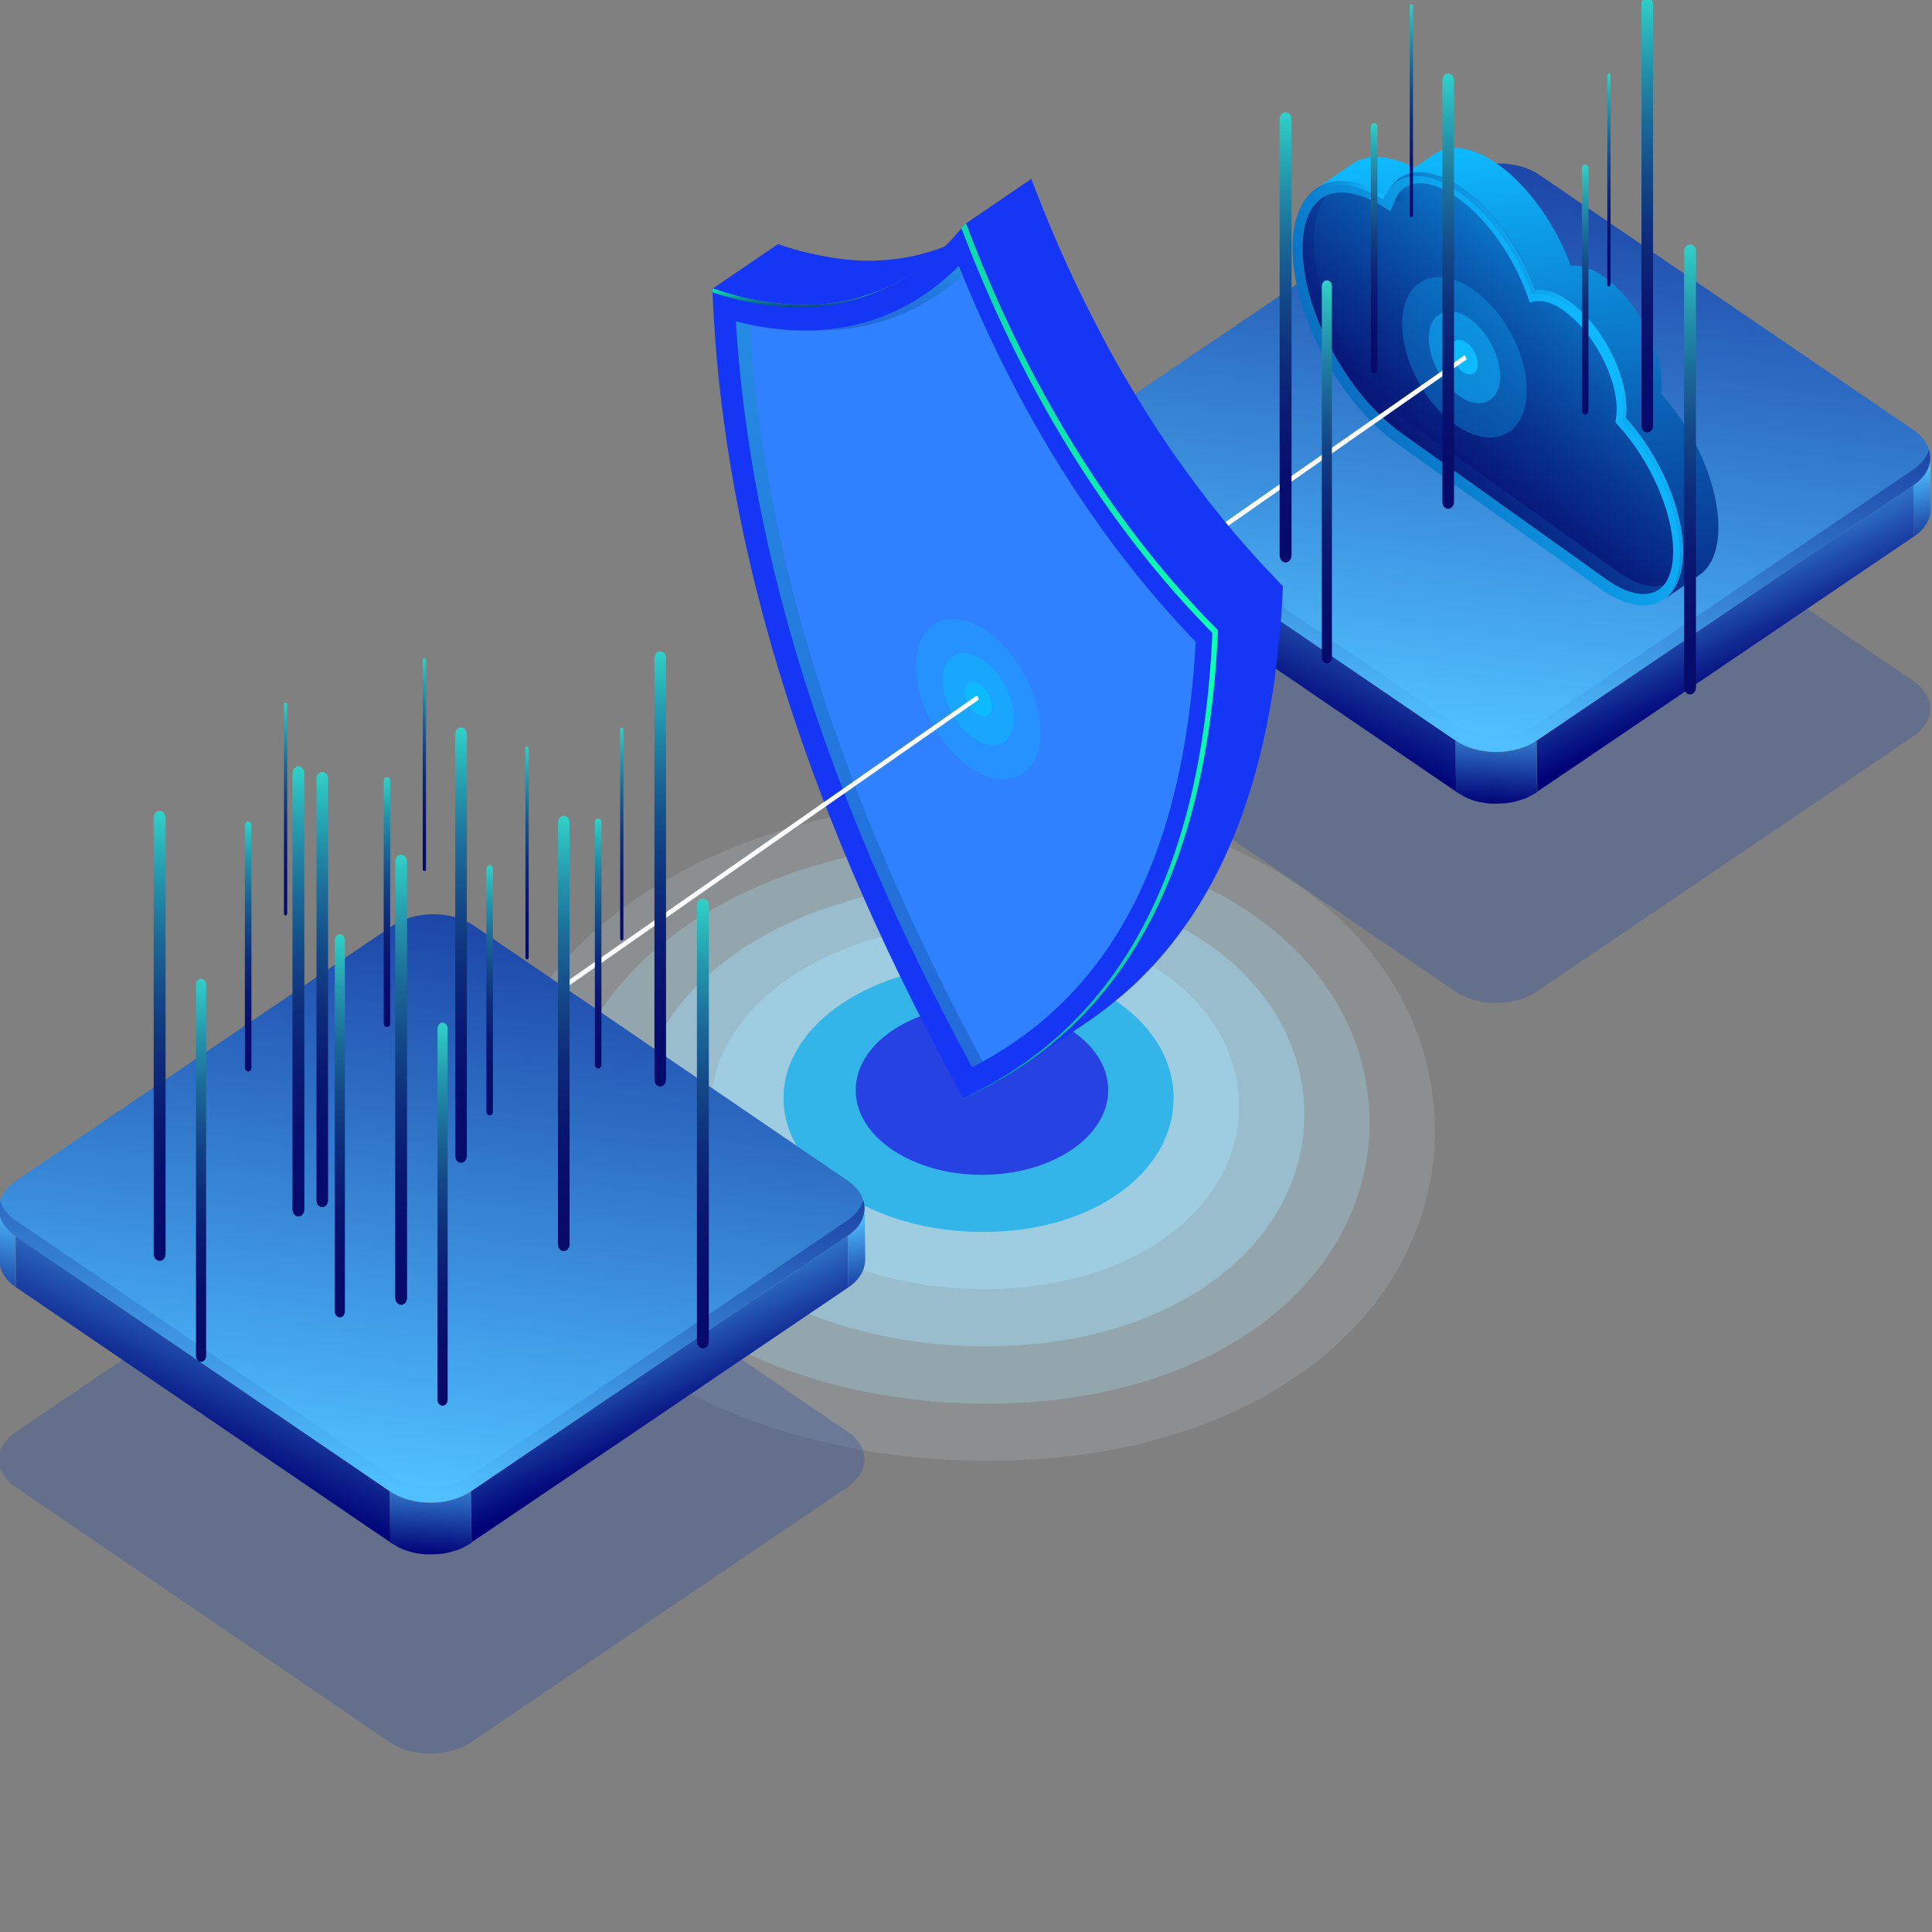 <svg width="88" height="88" viewBox="0 0 88 88" fill="none" xmlns="http://www.w3.org/2000/svg">
<rect x="0" y="0" width="88" height="88" fill="#808080" stroke="none"/>
<g clip-path="url(#clip0_2443_3278)">
<g opacity="0.84">
<path opacity="0.167" d="M65.356 51.488C65.356 59.799 57.406 66.538 44.998 66.538C32.59 66.538 22.529 59.799 22.529 51.488C22.529 43.178 32.59 36.438 44.998 36.438C57.406 36.438 65.356 43.178 65.356 51.488Z" fill="#DCEBFA"/>
<path opacity="0.333" d="M62.378 51.123C62.378 58.195 55.504 63.934 44.936 63.934C34.368 63.934 25.81 58.195 25.81 51.123C25.81 44.05 34.368 38.312 44.936 38.312C55.504 38.312 62.378 44.042 62.378 51.123Z" fill="#A6E5FF"/>
<path opacity="0.5" d="M59.409 50.75C59.409 56.592 53.604 61.323 44.89 61.323C36.176 61.323 29.112 56.592 29.112 50.75C29.112 44.908 36.176 40.177 44.89 40.177C53.604 40.185 59.409 44.916 59.409 50.75Z" fill="#A6E5FF"/>
<path opacity="0.667" d="M56.431 50.385C56.431 54.989 51.702 58.719 44.835 58.719C37.968 58.719 32.4 54.989 32.4 50.385C32.4 45.781 37.968 42.05 44.835 42.05C51.702 42.05 56.431 45.781 56.431 50.385Z" fill="#A6E5FF"/>
<path opacity="0.833" d="M53.455 50.019C53.455 53.385 49.801 56.115 44.781 56.115C39.761 56.115 35.688 53.385 35.688 50.019C35.688 46.654 39.761 43.923 44.781 43.923C49.801 43.923 53.455 46.654 53.455 50.019Z" fill="#0EBAFF"/>
<path d="M44.727 53.512C47.903 53.512 50.478 51.785 50.478 49.654C50.478 47.524 47.903 45.797 44.727 45.797C41.551 45.797 38.976 47.524 38.976 49.654C38.976 51.785 41.551 53.512 44.727 53.512Z" fill="#1636F5"/>
</g>
<g opacity="0.3">
<path d="M49.267 31.025C48.238 31.724 48.232 32.843 49.253 33.541L66.296 45.162C67.317 45.852 68.968 45.86 69.996 45.162L87.147 33.541C88.176 32.851 88.176 31.724 87.161 31.025L70.118 19.404C69.097 18.706 67.439 18.714 66.418 19.404L49.267 31.025Z" fill="#1F48A6"/>
</g>
<path d="M48.495 20.945C48.495 20.977 48.502 21.008 48.502 21.04C48.509 21.064 48.516 21.096 48.516 21.119C48.523 21.151 48.529 21.183 48.536 21.215C48.543 21.238 48.556 21.262 48.563 21.286C48.577 21.318 48.584 21.35 48.604 21.381C48.617 21.405 48.624 21.429 48.638 21.453C48.658 21.492 48.678 21.524 48.699 21.564C48.712 21.588 48.726 21.604 48.739 21.627C48.773 21.675 48.807 21.723 48.847 21.77C48.861 21.786 48.874 21.802 48.888 21.818C48.915 21.842 48.942 21.873 48.969 21.897C48.996 21.921 49.017 21.945 49.044 21.969C49.071 21.992 49.105 22.016 49.139 22.04C49.172 22.064 49.2 22.088 49.24 22.112L49.267 24.445C49.254 24.437 49.247 24.429 49.233 24.421C49.206 24.405 49.186 24.39 49.166 24.366C49.132 24.342 49.098 24.318 49.071 24.294C49.044 24.271 49.023 24.247 48.996 24.231C48.969 24.207 48.942 24.175 48.915 24.151C48.908 24.144 48.902 24.144 48.902 24.136C48.888 24.128 48.881 24.112 48.875 24.104C48.834 24.056 48.8 24.009 48.766 23.961C48.76 23.953 48.746 23.937 48.739 23.929C48.732 23.921 48.726 23.905 48.719 23.898C48.699 23.866 48.678 23.826 48.658 23.786C48.651 23.77 48.638 23.755 48.631 23.739C48.624 23.731 48.624 23.723 48.624 23.715C48.611 23.683 48.597 23.651 48.584 23.62C48.577 23.604 48.57 23.58 48.563 23.564C48.563 23.556 48.563 23.548 48.556 23.548C48.55 23.517 48.543 23.485 48.536 23.453C48.529 23.429 48.523 23.413 48.523 23.39C48.523 23.382 48.523 23.382 48.523 23.374C48.516 23.342 48.516 23.31 48.516 23.278C48.516 23.255 48.509 23.239 48.509 23.215C48.509 23.207 48.509 23.199 48.509 23.191L48.482 20.857C48.489 20.889 48.495 20.913 48.495 20.945Z" fill="url(#paint0_linear_2443_3278)"/>
<path d="M87.872 21.183C87.906 21.072 87.919 20.953 87.919 20.842L87.946 23.175C87.946 23.636 87.689 24.096 87.174 24.445L87.147 22.112C87.533 21.842 87.777 21.516 87.872 21.183Z" fill="url(#paint1_linear_2443_3278)"/>
<path d="M49.253 22.103L49.281 24.437L66.323 36.058L66.296 33.724L49.253 22.103Z" fill="url(#paint2_linear_2443_3278)"/>
<path d="M69.997 33.724L70.024 36.058L87.175 24.437L87.148 22.103L69.997 33.724Z" fill="url(#paint3_linear_2443_3278)"/>
<path d="M49.267 19.587C48.238 20.286 48.232 21.405 49.253 22.103L66.296 33.724C67.317 34.414 68.968 34.422 69.996 33.724L87.147 22.103C88.176 21.413 88.176 20.286 87.161 19.587L70.118 7.966C69.097 7.268 67.439 7.276 66.418 7.966L49.267 19.587Z" fill="url(#paint4_linear_2443_3278)"/>
<path d="M66.567 36.209C66.478 36.161 66.397 36.114 66.316 36.066L66.289 33.732C66.37 33.788 66.451 33.835 66.539 33.875C66.567 33.891 66.587 33.899 66.614 33.915C66.681 33.947 66.749 33.978 66.817 34.01C66.844 34.018 66.864 34.034 66.891 34.042C66.939 34.058 66.979 34.074 67.026 34.089C67.06 34.097 67.094 34.113 67.128 34.121C67.175 34.137 67.223 34.145 67.27 34.161C67.304 34.169 67.338 34.177 67.372 34.185C67.466 34.208 67.568 34.224 67.669 34.232C67.703 34.232 67.73 34.24 67.764 34.24C67.825 34.248 67.879 34.248 67.94 34.256C67.981 34.256 68.014 34.256 68.055 34.256C68.102 34.256 68.15 34.256 68.197 34.256C68.238 34.256 68.278 34.256 68.319 34.256C68.366 34.256 68.407 34.248 68.454 34.248C68.495 34.248 68.535 34.24 68.576 34.24C68.616 34.232 68.664 34.232 68.704 34.224C68.745 34.216 68.786 34.208 68.819 34.208C68.867 34.2 68.914 34.193 68.955 34.177C68.989 34.169 69.029 34.161 69.063 34.153C69.117 34.137 69.171 34.121 69.225 34.105C69.252 34.097 69.286 34.089 69.313 34.074C69.408 34.042 69.503 34.002 69.597 33.962C69.611 33.954 69.624 33.947 69.631 33.947C69.753 33.891 69.875 33.819 69.983 33.748L70.01 36.082C69.902 36.153 69.78 36.225 69.658 36.28C69.652 36.28 69.645 36.288 69.638 36.296C69.631 36.296 69.631 36.296 69.624 36.304C69.537 36.344 69.442 36.383 69.34 36.415C69.334 36.415 69.327 36.423 69.32 36.423C69.3 36.431 69.273 36.439 69.252 36.439C69.198 36.455 69.144 36.471 69.09 36.486C69.076 36.486 69.063 36.495 69.049 36.502C69.029 36.51 69.009 36.51 68.982 36.518C68.934 36.526 68.887 36.534 68.847 36.55C68.826 36.55 68.813 36.558 68.792 36.558C68.772 36.558 68.752 36.566 68.731 36.566C68.691 36.574 68.644 36.582 68.603 36.582C68.583 36.582 68.562 36.59 68.542 36.59C68.522 36.59 68.501 36.59 68.481 36.59C68.441 36.59 68.393 36.598 68.346 36.598C68.326 36.598 68.298 36.598 68.278 36.606C68.258 36.606 68.244 36.606 68.224 36.606C68.177 36.606 68.129 36.606 68.082 36.606C68.055 36.606 68.035 36.606 68.007 36.606C67.994 36.606 67.981 36.606 67.967 36.606C67.906 36.606 67.852 36.598 67.791 36.59C67.764 36.59 67.744 36.59 67.717 36.582C67.71 36.582 67.703 36.582 67.696 36.582C67.595 36.566 67.5 36.55 67.399 36.534C67.392 36.534 67.392 36.534 67.385 36.534C67.358 36.526 67.331 36.518 67.304 36.51C67.257 36.502 67.209 36.486 67.162 36.471C67.128 36.463 67.094 36.447 67.06 36.439C67.013 36.423 66.972 36.407 66.925 36.391C66.918 36.391 66.905 36.383 66.898 36.383C66.884 36.375 66.871 36.367 66.851 36.359C66.783 36.328 66.709 36.304 66.648 36.264C66.621 36.233 66.594 36.217 66.567 36.209Z" fill="url(#paint5_linear_2443_3278)"/>
<path d="M49.253 21.389L66.296 33.01C67.317 33.7 68.968 33.708 69.996 33.01L87.147 21.389C87.526 21.135 87.763 20.817 87.864 20.484C88.033 21.056 87.797 21.667 87.147 22.103L69.996 33.724C68.968 34.422 67.31 34.415 66.296 33.724L49.253 22.103C48.61 21.667 48.374 21.056 48.55 20.492C48.644 20.817 48.881 21.127 49.253 21.389Z" fill="url(#paint6_linear_2443_3278)"/>
<path d="M75.659 17.936C75.68 17.801 75.686 17.658 75.686 17.507C75.68 15.824 74.509 13.634 73.075 12.618C73.007 12.57 72.94 12.522 72.872 12.483C72.683 12.364 72.493 12.268 72.317 12.213C72.189 12.165 72.067 12.133 71.952 12.117C71.877 12.11 71.803 12.102 71.735 12.102C71.708 12.102 71.688 12.102 71.661 12.102C71.62 12.102 71.587 12.11 71.546 12.11C70.89 10.292 69.652 8.498 68.238 7.49C68.136 7.418 68.041 7.355 67.94 7.291C67.662 7.117 67.385 6.982 67.128 6.895C66.945 6.831 66.763 6.783 66.594 6.76C66.485 6.744 66.377 6.736 66.276 6.736C66.242 6.736 66.208 6.736 66.174 6.736C66.039 6.744 65.91 6.768 65.788 6.799C65.633 6.847 65.484 6.91 65.349 7.006L64.422 7.641C64.199 7.522 63.975 7.418 63.766 7.347C63.535 7.268 63.312 7.212 63.102 7.18C62.967 7.164 62.839 7.149 62.71 7.149C62.669 7.149 62.622 7.149 62.582 7.149C62.413 7.157 62.257 7.18 62.108 7.228C61.912 7.284 61.729 7.371 61.567 7.482L59.956 8.585C60.119 8.474 60.302 8.387 60.498 8.331C60.647 8.292 60.809 8.26 60.971 8.252C61.012 8.252 61.059 8.252 61.1 8.252C61.228 8.252 61.357 8.26 61.492 8.284C61.702 8.315 61.925 8.371 62.155 8.45C62.46 8.561 62.785 8.712 63.116 8.919L64.692 7.839C64.787 7.839 64.889 7.847 64.99 7.863C65.159 7.887 65.342 7.934 65.525 7.998C65.782 8.093 66.052 8.22 66.337 8.395C66.431 8.458 66.533 8.522 66.634 8.593C68.048 9.601 69.286 11.395 69.943 13.213C69.983 13.205 70.017 13.205 70.058 13.205C70.078 13.205 70.105 13.205 70.132 13.205C70.2 13.205 70.274 13.213 70.349 13.221C70.463 13.237 70.585 13.268 70.714 13.316C70.89 13.38 71.079 13.467 71.269 13.586C71.336 13.626 71.404 13.673 71.472 13.721C72.906 14.745 74.07 16.936 74.083 18.61C74.083 18.761 74.076 18.912 74.056 19.039C75.558 20.698 76.654 23.127 76.661 25.087C76.668 26.175 76.343 26.929 75.795 27.302L77.405 26.191C77.953 25.818 78.278 25.056 78.271 23.976C78.257 22.024 77.168 19.587 75.659 17.936Z" fill="url(#paint7_linear_2443_3278)"/>
<path d="M64.672 7.831C63.968 7.831 63.414 8.204 63.116 8.911C62.385 8.458 61.695 8.244 61.1 8.244C59.754 8.244 58.867 9.339 58.874 11.332C58.888 14.364 60.998 18.317 63.583 20.166L72.899 26.818C73.616 27.334 74.286 27.572 74.854 27.572C75.937 27.572 76.661 26.683 76.647 25.079C76.634 23.119 75.544 20.69 74.043 19.031C74.063 18.896 74.07 18.753 74.07 18.602C74.063 16.92 72.892 14.729 71.458 13.713C70.964 13.364 70.504 13.197 70.112 13.197C70.051 13.197 69.983 13.205 69.922 13.213C69.266 11.395 68.028 9.601 66.614 8.593C65.91 8.077 65.24 7.831 64.672 7.831Z" fill="url(#paint8_linear_2443_3278)"/>
<path d="M74.862 27.056C75.247 27.056 75.558 26.921 75.782 26.651C76.066 26.318 76.215 25.778 76.208 25.087C76.201 23.341 75.186 21.008 73.745 19.42L73.576 19.23L73.617 18.96C73.63 18.857 73.637 18.738 73.637 18.61C73.63 17.118 72.534 15.086 71.242 14.158C70.836 13.864 70.45 13.713 70.132 13.713C70.085 13.713 70.044 13.713 70.004 13.721L69.672 13.768L69.544 13.403C68.901 11.625 67.704 9.951 66.411 9.03C65.789 8.585 65.194 8.347 64.686 8.347C64.138 8.347 63.752 8.617 63.529 9.141L63.326 9.617L62.92 9.371C62.271 8.974 61.648 8.768 61.114 8.768C60.606 8.768 60.194 8.95 59.896 9.308C59.524 9.744 59.334 10.443 59.334 11.332C59.348 14.197 61.364 17.96 63.834 19.722L73.15 26.373C73.759 26.818 74.354 27.056 74.862 27.056Z" fill="url(#paint9_linear_2443_3278)"/>
<g opacity="0.2">
<path d="M64.037 8.792L63.834 9.268L63.542 9.085C63.705 8.736 63.942 8.506 64.267 8.411C64.172 8.522 64.098 8.649 64.037 8.792Z" fill="url(#paint10_linear_2443_3278)"/>
<path d="M59.883 9.308C60.045 9.117 60.241 8.975 60.471 8.887C60.451 8.911 60.431 8.935 60.41 8.959C60.038 9.395 59.849 10.094 59.849 10.983C59.862 13.848 61.878 17.611 64.348 19.373L73.664 26.024C74.287 26.469 74.882 26.707 75.389 26.707C75.538 26.707 75.674 26.683 75.795 26.651L75.788 26.66C75.565 26.929 75.254 27.064 74.868 27.064C74.361 27.064 73.766 26.826 73.143 26.382L63.827 19.73C61.364 17.968 59.348 14.205 59.328 11.34C59.321 10.451 59.511 9.744 59.883 9.308Z" fill="url(#paint11_linear_2443_3278)"/>
</g>
<path d="M60.964 8.411C61.56 8.411 62.243 8.625 62.981 9.077C63.008 9.014 63.041 8.95 63.075 8.887C62.358 8.458 61.695 8.252 61.106 8.252C60.45 8.252 59.902 8.514 59.517 9.014C59.889 8.617 60.383 8.411 60.964 8.411Z" fill="url(#paint12_linear_2443_3278)"/>
<path d="M74.049 19.039C74.069 18.904 74.076 18.761 74.076 18.61C74.069 16.928 72.899 14.737 71.465 13.721C70.971 13.372 70.511 13.205 70.118 13.205C70.057 13.205 69.99 13.213 69.929 13.221C69.272 11.403 68.034 9.609 66.62 8.601C65.903 8.085 65.233 7.847 64.665 7.847C64.124 7.847 63.677 8.069 63.359 8.49C63.664 8.181 64.056 8.014 64.523 8.014C65.091 8.014 65.761 8.26 66.478 8.768C67.892 9.776 69.13 11.57 69.787 13.388C69.848 13.38 69.909 13.372 69.976 13.372C70.368 13.372 70.829 13.538 71.323 13.888C72.757 14.912 73.921 17.102 73.934 18.777C73.934 18.928 73.927 19.079 73.907 19.206C75.409 20.865 76.505 23.294 76.512 25.254C76.518 26.056 76.336 26.675 76.025 27.104C76.424 26.691 76.654 26.008 76.654 25.096C76.64 23.127 75.551 20.698 74.049 19.039Z" fill="url(#paint13_linear_2443_3278)"/>
<g opacity="0.3">
<path d="M63.867 14.769C63.867 12.927 65.139 12.11 66.702 12.943C68.265 13.777 69.537 15.936 69.537 17.777C69.537 19.619 68.265 20.436 66.702 19.603C65.139 18.769 63.867 16.61 63.867 14.769Z" fill="url(#paint14_linear_2443_3278)"/>
</g>
<g opacity="0.5">
<path d="M65.078 15.412C65.078 14.356 65.809 13.888 66.702 14.364C67.595 14.84 68.326 16.078 68.326 17.134C68.326 18.19 67.595 18.658 66.702 18.182C65.809 17.706 65.078 16.459 65.078 15.412Z" fill="url(#paint15_linear_2443_3278)"/>
</g>
<path d="M66.093 15.944C66.093 15.547 66.364 15.372 66.702 15.547C67.04 15.721 67.311 16.19 67.311 16.586C67.311 16.983 67.04 17.158 66.702 16.983C66.37 16.809 66.093 16.34 66.093 15.944Z" fill="url(#paint16_linear_2443_3278)"/>
<path d="M53.509 25.651L66.81 16.364L66.715 16.174L53.509 25.389V25.651Z" fill="white"/>
<path d="M40.6 12.999C40.655 12.975 40.709 12.943 40.763 12.919C40.864 12.864 40.966 12.808 41.067 12.752C41.115 12.729 41.162 12.697 41.209 12.673C41.352 12.586 41.5 12.498 41.636 12.403L44.606 10.379C44.464 10.474 44.322 10.57 44.179 10.649C44.132 10.673 44.085 10.705 44.037 10.728C43.936 10.784 43.834 10.839 43.733 10.895C43.679 10.927 43.625 10.951 43.571 10.975C43.469 11.022 43.368 11.07 43.273 11.117C43.219 11.141 43.165 11.165 43.111 11.189C43.043 11.22 42.968 11.244 42.901 11.276C42.766 11.332 42.637 11.379 42.495 11.419C42.427 11.443 42.353 11.467 42.285 11.482C42.143 11.522 42.001 11.562 41.859 11.601C41.791 11.617 41.73 11.633 41.663 11.649C41.581 11.665 41.494 11.681 41.412 11.697C41.318 11.713 41.216 11.736 41.121 11.752C41.033 11.768 40.946 11.776 40.864 11.784C40.763 11.8 40.661 11.808 40.56 11.824C40.492 11.832 40.431 11.832 40.364 11.84C40.249 11.848 40.134 11.855 40.012 11.864C39.944 11.864 39.877 11.871 39.809 11.871C39.68 11.871 39.545 11.871 39.41 11.871C39.362 11.871 39.322 11.871 39.274 11.871C39.099 11.864 38.916 11.855 38.74 11.84C38.483 11.816 38.219 11.784 37.955 11.744C37.881 11.736 37.813 11.721 37.739 11.705C37.542 11.673 37.346 11.633 37.15 11.594C37.076 11.578 36.994 11.562 36.92 11.546C36.676 11.49 36.426 11.427 36.176 11.355C36.162 11.348 36.142 11.348 36.128 11.34C35.898 11.276 35.668 11.197 35.438 11.117L32.468 13.141C32.698 13.221 32.928 13.292 33.158 13.364H33.165C33.179 13.372 33.192 13.372 33.206 13.372C33.456 13.443 33.7 13.507 33.943 13.562C33.97 13.57 34.004 13.578 34.031 13.586C34.078 13.594 34.126 13.602 34.173 13.61C34.369 13.649 34.572 13.689 34.762 13.721C34.809 13.729 34.856 13.745 34.904 13.745C34.931 13.753 34.951 13.753 34.978 13.753C35.242 13.792 35.506 13.824 35.763 13.848C35.77 13.848 35.777 13.848 35.79 13.848C35.966 13.864 36.135 13.872 36.304 13.88C36.352 13.88 36.399 13.88 36.44 13.88C36.528 13.88 36.616 13.888 36.703 13.888C36.751 13.888 36.791 13.888 36.839 13.888C36.907 13.888 36.974 13.888 37.042 13.88C37.157 13.872 37.279 13.872 37.394 13.856C37.461 13.848 37.522 13.848 37.59 13.84C37.617 13.84 37.651 13.832 37.678 13.832C37.752 13.824 37.82 13.808 37.894 13.8C37.982 13.792 38.07 13.776 38.151 13.768C38.246 13.753 38.348 13.737 38.442 13.713C38.523 13.697 38.611 13.681 38.693 13.665C38.713 13.657 38.733 13.657 38.754 13.649C38.801 13.642 38.841 13.626 38.889 13.61C39.031 13.57 39.173 13.538 39.315 13.491C39.383 13.467 39.457 13.443 39.525 13.427C39.66 13.38 39.795 13.332 39.931 13.284C39.971 13.268 40.019 13.253 40.059 13.237C40.086 13.229 40.113 13.213 40.14 13.197C40.195 13.173 40.249 13.149 40.303 13.126C40.398 13.094 40.499 13.046 40.6 12.999Z" fill="#1636F5"/>
<path d="M43.99 10.149C46.682 17.285 50.505 23.699 55.471 28.723C54.957 40.407 50.681 46.964 43.888 50.036C37.136 37.788 32.901 25.461 32.448 13.126C37.427 14.832 41.27 13.626 43.99 10.149Z" fill="#1636F5"/>
<path d="M44.281 48.607C37.718 36.502 34.186 25.358 33.517 14.642C34.606 14.92 35.661 15.055 36.656 15.055C39.362 15.055 41.717 14.071 43.672 12.118C46.412 18.889 50.031 24.636 54.463 29.231C53.922 39.05 50.579 45.4 44.281 48.607Z" fill="#2F81FF"/>
<path d="M57.67 25.897C57.508 25.723 57.352 25.556 57.196 25.381C57.054 25.223 56.905 25.064 56.763 24.897C56.621 24.731 56.479 24.572 56.337 24.405C56.188 24.23 56.039 24.056 55.897 23.881C55.769 23.73 55.64 23.572 55.519 23.413C55.37 23.23 55.221 23.04 55.072 22.857C54.957 22.706 54.842 22.556 54.727 22.405C54.578 22.206 54.429 22.016 54.287 21.817C54.179 21.667 54.064 21.516 53.956 21.365C53.813 21.167 53.671 20.968 53.529 20.77C53.414 20.603 53.299 20.444 53.191 20.278C53.069 20.095 52.947 19.912 52.819 19.722C52.67 19.5 52.528 19.277 52.386 19.055C52.285 18.904 52.19 18.746 52.095 18.595C51.777 18.079 51.459 17.563 51.155 17.039C50.891 16.579 50.627 16.11 50.377 15.642C50.295 15.499 50.221 15.348 50.147 15.205C49.971 14.872 49.795 14.531 49.626 14.197C49.517 13.991 49.416 13.777 49.314 13.57C49.254 13.443 49.193 13.324 49.132 13.197C48.983 12.888 48.834 12.578 48.692 12.261C48.658 12.189 48.624 12.11 48.59 12.038C48.523 11.88 48.455 11.729 48.381 11.57C48.252 11.276 48.117 10.983 47.995 10.689C47.887 10.443 47.785 10.189 47.684 9.943C47.609 9.768 47.535 9.586 47.467 9.411C47.298 8.99 47.136 8.57 46.974 8.149L44.003 10.173C44.152 10.57 44.308 10.967 44.464 11.364C44.47 11.387 44.484 11.411 44.49 11.435C44.565 11.61 44.639 11.792 44.707 11.967C44.795 12.189 44.883 12.403 44.978 12.626C44.991 12.658 45.005 12.689 45.018 12.721C45.147 13.015 45.275 13.308 45.404 13.602C45.465 13.737 45.526 13.88 45.587 14.015C45.593 14.031 45.607 14.055 45.614 14.07C45.648 14.142 45.681 14.221 45.715 14.293C45.857 14.61 46.006 14.92 46.155 15.229C46.216 15.356 46.277 15.475 46.338 15.602C46.398 15.729 46.459 15.848 46.52 15.975C46.561 16.063 46.608 16.142 46.656 16.229C46.825 16.571 47.001 16.904 47.176 17.238C47.251 17.38 47.332 17.531 47.407 17.674C47.664 18.142 47.921 18.611 48.185 19.071C48.489 19.603 48.807 20.119 49.125 20.627C49.166 20.69 49.206 20.762 49.247 20.825C49.301 20.913 49.362 21 49.423 21.095C49.565 21.317 49.714 21.54 49.856 21.762C49.923 21.865 49.984 21.968 50.052 22.064C50.106 22.151 50.167 22.23 50.228 22.317C50.343 22.484 50.451 22.651 50.566 22.81C50.641 22.913 50.708 23.016 50.776 23.119C50.843 23.215 50.918 23.31 50.986 23.405C51.094 23.556 51.209 23.707 51.317 23.865C51.378 23.953 51.439 24.032 51.5 24.119C51.581 24.23 51.669 24.342 51.757 24.453C51.872 24.604 51.987 24.754 52.102 24.905C52.156 24.969 52.203 25.04 52.257 25.104C52.352 25.223 52.454 25.342 52.548 25.461C52.677 25.62 52.799 25.77 52.927 25.929C52.975 25.985 53.015 26.04 53.062 26.096C53.164 26.215 53.266 26.334 53.374 26.453C53.516 26.62 53.658 26.786 53.8 26.945C53.841 26.993 53.888 27.048 53.928 27.096C54.03 27.207 54.132 27.318 54.233 27.429C54.389 27.604 54.551 27.779 54.707 27.945C54.754 27.993 54.801 28.049 54.849 28.096C55.058 28.318 55.268 28.533 55.478 28.747L58.448 26.723C58.184 26.437 57.927 26.167 57.67 25.897Z" fill="#1636F5"/>
<path d="M58.313 28.659C58.326 28.532 58.333 28.405 58.34 28.286C58.347 28.183 58.36 28.08 58.367 27.977C58.367 27.937 58.374 27.889 58.374 27.842C58.401 27.469 58.421 27.087 58.435 26.706L55.465 28.731C55.444 29.112 55.424 29.493 55.397 29.866C55.39 30.017 55.377 30.167 55.363 30.31C55.356 30.437 55.343 30.564 55.336 30.683C55.322 30.85 55.309 31.017 55.289 31.175C55.275 31.294 55.268 31.413 55.255 31.533C55.241 31.691 55.221 31.85 55.201 32.009C55.187 32.128 55.174 32.255 55.16 32.374C55.14 32.533 55.119 32.691 55.099 32.85C55.086 32.961 55.072 33.08 55.052 33.192C55.032 33.334 55.011 33.469 54.984 33.604C54.964 33.739 54.944 33.874 54.923 34.009C54.903 34.144 54.876 34.279 54.849 34.414C54.822 34.549 54.801 34.676 54.774 34.811C54.754 34.914 54.734 35.025 54.707 35.128C54.673 35.295 54.639 35.454 54.605 35.62C54.578 35.732 54.558 35.843 54.531 35.954C54.497 36.105 54.463 36.255 54.423 36.406C54.395 36.502 54.375 36.605 54.348 36.7C54.301 36.883 54.253 37.057 54.206 37.232C54.179 37.335 54.152 37.43 54.125 37.533C54.078 37.7 54.023 37.875 53.976 38.033C53.949 38.121 53.922 38.216 53.888 38.303C53.793 38.589 53.705 38.867 53.604 39.145C53.597 39.169 53.59 39.184 53.584 39.2C53.489 39.454 53.394 39.708 53.293 39.954C53.266 40.018 53.239 40.081 53.212 40.153C53.076 40.494 52.927 40.82 52.779 41.145C52.758 41.193 52.738 41.232 52.718 41.28C52.562 41.613 52.4 41.939 52.224 42.248C52.217 42.264 52.203 42.28 52.197 42.296C52.034 42.59 51.872 42.875 51.703 43.153C51.682 43.193 51.656 43.225 51.635 43.264C51.466 43.534 51.29 43.804 51.107 44.058C51.074 44.106 51.04 44.153 51.006 44.201C50.823 44.455 50.641 44.701 50.451 44.947C50.417 44.987 50.39 45.026 50.356 45.066C50.154 45.312 49.95 45.558 49.741 45.796C49.734 45.804 49.727 45.812 49.721 45.82C49.511 46.05 49.294 46.273 49.078 46.495C49.044 46.527 49.017 46.559 48.983 46.59C48.767 46.797 48.55 47.003 48.327 47.201C48.286 47.241 48.246 47.273 48.198 47.312C47.975 47.503 47.745 47.694 47.508 47.876C47.474 47.908 47.434 47.932 47.4 47.963C47.156 48.154 46.899 48.337 46.649 48.511L49.619 46.487C49.876 46.312 50.126 46.13 50.37 45.939C50.404 45.908 50.444 45.884 50.478 45.852C50.715 45.669 50.938 45.479 51.168 45.288C51.209 45.249 51.256 45.217 51.297 45.177C51.52 44.979 51.743 44.78 51.953 44.566C51.987 44.534 52.014 44.503 52.048 44.471C52.264 44.257 52.481 44.026 52.691 43.796C52.697 43.788 52.704 43.78 52.711 43.772C52.921 43.534 53.124 43.296 53.327 43.042C53.36 43.002 53.388 42.963 53.421 42.923C53.611 42.685 53.793 42.431 53.976 42.177C54.01 42.129 54.044 42.082 54.078 42.034C54.26 41.772 54.436 41.51 54.605 41.232C54.626 41.193 54.653 41.161 54.673 41.121C54.842 40.843 55.011 40.558 55.167 40.264C55.174 40.256 55.18 40.24 55.187 40.232L55.194 40.224C55.363 39.907 55.525 39.581 55.688 39.256C55.708 39.208 55.728 39.169 55.749 39.121C55.898 38.803 56.04 38.47 56.182 38.129C56.195 38.097 56.209 38.065 56.222 38.033C56.236 38.002 56.249 37.962 56.263 37.93C56.364 37.684 56.459 37.43 56.554 37.176C56.56 37.152 56.567 37.136 56.574 37.113C56.675 36.835 56.764 36.557 56.858 36.271C56.865 36.24 56.879 36.208 56.892 36.176C56.912 36.12 56.926 36.057 56.946 35.993C57 35.827 57.048 35.66 57.095 35.493C57.122 35.39 57.149 35.295 57.183 35.192C57.23 35.017 57.278 34.835 57.325 34.66C57.345 34.596 57.359 34.533 57.379 34.462C57.386 34.43 57.393 34.398 57.399 34.366C57.433 34.215 57.474 34.065 57.508 33.914C57.535 33.803 57.562 33.7 57.582 33.588C57.616 33.43 57.65 33.263 57.684 33.104C57.704 33.017 57.724 32.93 57.738 32.834C57.738 32.819 57.745 32.803 57.745 32.787C57.772 32.66 57.792 32.525 57.819 32.39C57.846 32.255 57.866 32.12 57.893 31.985C57.914 31.85 57.934 31.715 57.961 31.58C57.981 31.461 58.002 31.342 58.015 31.223C58.015 31.207 58.022 31.183 58.022 31.168C58.035 31.056 58.056 30.937 58.069 30.826C58.09 30.667 58.11 30.509 58.13 30.35C58.144 30.231 58.157 30.104 58.171 29.985C58.184 29.858 58.198 29.739 58.211 29.612C58.218 29.58 58.218 29.54 58.218 29.509C58.232 29.389 58.238 29.27 58.252 29.151C58.286 28.985 58.299 28.818 58.313 28.659Z" fill="#1636F5"/>
<g opacity="0.3">
<path d="M37.278 15.055C39.788 15.055 41.987 14.205 43.847 12.538C43.787 12.396 43.733 12.261 43.672 12.118C41.804 13.983 39.578 14.959 37.028 15.047C37.109 15.047 37.19 15.055 37.278 15.055Z" fill="url(#paint17_linear_2443_3278)"/>
<path d="M34.146 14.777C33.936 14.737 33.726 14.69 33.517 14.634C34.186 25.358 37.718 36.494 44.281 48.599C44.443 48.52 44.605 48.432 44.761 48.345C38.313 36.391 34.829 25.381 34.146 14.777Z" fill="url(#paint18_linear_2443_3278)"/>
</g>
<path d="M40.208 13.174C38.029 14.118 35.445 14.158 32.455 13.134C32.455 13.197 32.461 13.261 32.461 13.324C35.459 14.293 38.043 14.197 40.208 13.174Z" fill="url(#paint19_linear_2443_3278)"/>
<path d="M43.99 10.149C43.922 10.236 43.855 10.308 43.787 10.387C46.473 17.468 50.282 23.834 55.221 28.826C54.714 40.36 50.532 46.9 43.889 50.02L43.895 50.028C50.681 46.948 54.964 40.391 55.478 28.715C50.505 23.699 46.676 17.285 43.99 10.149Z" fill="url(#paint20_linear_2443_3278)"/>
<g opacity="0.3">
<path d="M41.723 30.343C41.723 28.501 42.995 27.683 44.558 28.517C46.127 29.342 47.393 31.509 47.393 33.351C47.393 35.192 46.121 36.01 44.558 35.176C42.995 34.343 41.723 32.184 41.723 30.343Z" fill="url(#paint21_linear_2443_3278)"/>
</g>
<g opacity="0.5">
<path d="M42.935 30.985C42.935 29.929 43.665 29.461 44.558 29.937C45.458 30.413 46.182 31.652 46.182 32.708C46.182 33.763 45.451 34.231 44.558 33.755C43.665 33.279 42.935 32.041 42.935 30.985Z" fill="url(#paint22_linear_2443_3278)"/>
</g>
<path d="M43.949 31.525C43.949 31.128 44.219 30.953 44.558 31.128C44.896 31.303 45.167 31.771 45.167 32.168C45.167 32.565 44.896 32.739 44.558 32.565C44.226 32.382 43.949 31.922 43.949 31.525Z" fill="url(#paint23_linear_2443_3278)"/>
<path d="M44.45 31.708L22.705 46.876L22.8 47.067L44.551 31.89C44.632 31.835 44.524 31.652 44.45 31.708Z" fill="white"/>
<g opacity="0.3">
<path d="M0.724 65.22C-0.305 65.918 -0.311 67.038 0.71 67.736L17.753 79.357C18.774 80.047 20.425 80.055 21.453 79.357L38.604 67.736C39.633 67.046 39.633 65.918 38.618 65.22L21.582 53.599C20.561 52.901 18.903 52.909 17.881 53.599L0.724 65.22Z" fill="#1F48A6"/>
</g>
<path d="M-0.041 55.14C-0.041 55.171 -0.034 55.203 -0.034 55.235C-0.027 55.259 -0.02 55.29 -0.02 55.314C-0.014 55.346 -0.007 55.378 -4.41316e-05 55.409C0.007 55.433 0.02 55.457 0.027 55.481C0.041 55.513 0.047 55.544 0.068 55.576C0.081 55.6 0.088 55.624 0.101 55.648C0.122 55.687 0.142 55.719 0.162 55.759C0.176 55.782 0.189 55.798 0.203 55.822C0.237 55.87 0.271 55.917 0.311 55.965C0.325 55.981 0.338 55.997 0.352 56.013C0.379 56.036 0.406 56.068 0.433 56.092C0.46 56.116 0.481 56.14 0.508 56.163C0.535 56.187 0.569 56.211 0.602 56.235C0.636 56.259 0.663 56.283 0.704 56.306L0.731 58.64C0.717 58.632 0.711 58.624 0.697 58.616C0.67 58.6 0.65 58.584 0.629 58.561C0.596 58.537 0.562 58.513 0.535 58.489C0.508 58.465 0.487 58.442 0.46 58.426C0.433 58.402 0.406 58.37 0.379 58.346C0.372 58.338 0.365 58.338 0.365 58.331C0.352 58.322 0.345 58.307 0.338 58.299C0.298 58.251 0.264 58.203 0.23 58.156C0.223 58.148 0.21 58.132 0.203 58.124C0.196 58.116 0.189 58.1 0.183 58.092C0.162 58.061 0.142 58.021 0.122 57.981C0.115 57.965 0.101 57.95 0.095 57.934C0.088 57.926 0.088 57.918 0.088 57.91C0.074 57.878 0.061 57.846 0.047 57.815C0.041 57.799 0.034 57.775 0.027 57.759C0.027 57.751 0.027 57.743 0.02 57.743C0.013 57.711 0.007 57.68 -4.41316e-05 57.648C-0.007 57.624 -0.014 57.608 -0.014 57.584C-0.014 57.576 -0.014 57.576 -0.014 57.569C-0.02 57.537 -0.02 57.505 -0.02 57.473C-0.02 57.449 -0.027 57.434 -0.027 57.41C-0.027 57.402 -0.027 57.394 -0.027 57.386L-0.054 55.052C-0.047 55.084 -0.047 55.108 -0.041 55.14Z" fill="url(#paint24_linear_2443_3278)"/>
<path d="M39.335 55.378C39.369 55.267 39.383 55.148 39.383 55.036L39.41 57.37C39.41 57.83 39.152 58.291 38.638 58.64L38.611 56.306C38.997 56.036 39.24 55.711 39.335 55.378Z" fill="url(#paint25_linear_2443_3278)"/>
<path d="M0.71 56.298L0.738 58.64L17.78 70.252L17.753 67.919L0.71 56.298Z" fill="url(#paint26_linear_2443_3278)"/>
<path d="M21.454 67.919L21.481 70.252L38.638 58.64L38.611 56.298L21.454 67.919Z" fill="url(#paint27_linear_2443_3278)"/>
<path d="M0.724 53.782C-0.305 54.48 -0.311 55.6 0.71 56.298L17.753 67.919C18.774 68.609 20.425 68.617 21.453 67.919L38.604 56.298C39.633 55.608 39.633 54.48 38.618 53.782L21.582 42.161C20.561 41.463 18.903 41.471 17.881 42.161L0.724 53.782Z" fill="url(#paint28_linear_2443_3278)"/>
<path d="M18.03 70.403C17.942 70.356 17.861 70.308 17.779 70.261L17.752 67.927C17.834 67.983 17.915 68.03 18.003 68.07C18.03 68.086 18.05 68.094 18.077 68.11C18.145 68.141 18.212 68.173 18.28 68.205C18.307 68.213 18.328 68.229 18.355 68.237C18.402 68.252 18.442 68.268 18.49 68.284C18.524 68.292 18.558 68.308 18.591 68.316C18.639 68.332 18.686 68.34 18.733 68.356C18.767 68.364 18.801 68.371 18.835 68.379C18.93 68.403 19.031 68.419 19.133 68.427C19.166 68.427 19.194 68.435 19.227 68.435C19.288 68.443 19.342 68.443 19.403 68.451C19.444 68.451 19.478 68.451 19.518 68.451C19.566 68.451 19.613 68.451 19.66 68.451C19.701 68.451 19.741 68.451 19.782 68.451C19.829 68.451 19.87 68.443 19.917 68.443C19.958 68.443 19.999 68.435 20.039 68.435C20.08 68.427 20.127 68.427 20.168 68.419C20.208 68.411 20.249 68.403 20.283 68.403C20.33 68.395 20.378 68.387 20.418 68.371C20.452 68.364 20.492 68.356 20.526 68.348C20.581 68.332 20.635 68.316 20.689 68.3C20.716 68.292 20.75 68.284 20.777 68.268C20.871 68.237 20.966 68.197 21.061 68.157C21.074 68.149 21.088 68.141 21.095 68.141C21.216 68.086 21.338 68.014 21.447 67.943L21.474 70.276C21.365 70.348 21.244 70.419 21.122 70.475C21.115 70.475 21.108 70.483 21.101 70.491C21.095 70.491 21.095 70.491 21.088 70.499C21 70.538 20.905 70.578 20.804 70.61C20.797 70.61 20.79 70.618 20.783 70.618C20.763 70.626 20.736 70.634 20.716 70.634C20.662 70.65 20.608 70.665 20.553 70.681C20.54 70.681 20.526 70.689 20.513 70.697C20.492 70.705 20.472 70.705 20.445 70.713C20.398 70.721 20.35 70.729 20.31 70.745C20.29 70.745 20.276 70.753 20.256 70.753C20.235 70.753 20.215 70.761 20.195 70.761C20.154 70.769 20.107 70.777 20.066 70.777C20.046 70.777 20.026 70.784 20.005 70.784C19.985 70.784 19.965 70.784 19.945 70.784C19.904 70.784 19.857 70.793 19.816 70.793C19.796 70.793 19.769 70.793 19.748 70.8C19.728 70.8 19.715 70.8 19.694 70.8C19.647 70.8 19.599 70.8 19.552 70.8C19.525 70.8 19.505 70.8 19.478 70.8C19.464 70.8 19.451 70.8 19.437 70.8C19.376 70.8 19.322 70.793 19.261 70.784C19.234 70.784 19.214 70.784 19.187 70.777C19.18 70.777 19.173 70.777 19.166 70.777C19.065 70.761 18.963 70.745 18.869 70.729C18.862 70.729 18.862 70.729 18.855 70.729C18.828 70.721 18.801 70.713 18.774 70.705C18.727 70.697 18.679 70.681 18.632 70.665C18.598 70.657 18.564 70.642 18.53 70.634C18.483 70.618 18.442 70.602 18.395 70.586C18.388 70.586 18.375 70.578 18.368 70.578C18.355 70.57 18.341 70.562 18.321 70.554C18.253 70.523 18.179 70.499 18.111 70.459C18.077 70.427 18.05 70.412 18.03 70.403Z" fill="url(#paint29_linear_2443_3278)"/>
<path d="M0.71 55.584L17.753 67.204C18.774 67.895 20.425 67.903 21.453 67.204L38.604 55.584C38.983 55.33 39.22 55.012 39.321 54.679C39.49 55.251 39.254 55.862 38.604 56.298L21.453 67.919C20.425 68.617 18.767 68.609 17.753 67.919L0.71 56.298C0.067 55.862 -0.169 55.251 0.006 54.687C0.108 55.012 0.338 55.33 0.71 55.584Z" fill="url(#paint30_linear_2443_3278)"/>
<path d="M21 52.964C20.851 52.964 20.736 52.829 20.736 52.655V33.446C20.736 33.271 20.851 33.136 21 33.136C21.149 33.136 21.264 33.271 21.264 33.446V52.647C21.264 52.822 21.149 52.964 21 52.964Z" fill="url(#paint31_linear_2443_3278)"/>
<path d="M15.48 60.005C15.351 60.005 15.249 59.886 15.249 59.736V42.828C15.249 42.678 15.351 42.559 15.48 42.559C15.608 42.559 15.71 42.678 15.71 42.828V59.736C15.71 59.886 15.608 60.005 15.48 60.005Z" fill="url(#paint32_linear_2443_3278)"/>
<path d="M17.625 46.781C17.543 46.781 17.476 46.702 17.476 46.606V35.565C17.476 35.47 17.543 35.391 17.625 35.391C17.706 35.391 17.773 35.47 17.773 35.565V46.606C17.78 46.702 17.712 46.781 17.625 46.781Z" fill="url(#paint33_linear_2443_3278)"/>
<path d="M19.329 39.677C19.289 39.677 19.255 39.637 19.255 39.59V30.064C19.255 30.017 19.289 29.977 19.329 29.977C19.37 29.977 19.404 30.017 19.404 30.064V39.59C19.404 39.637 19.37 39.677 19.329 39.677Z" fill="url(#paint34_linear_2443_3278)"/>
<path d="M13.592 55.409C13.443 55.409 13.321 55.266 13.321 55.092V35.224C13.321 35.049 13.443 34.906 13.592 34.906C13.741 34.906 13.863 35.049 13.863 35.224V55.084C13.87 55.266 13.748 55.409 13.592 55.409Z" fill="url(#paint35_linear_2443_3278)"/>
<path d="M25.679 56.987C25.53 56.987 25.415 56.852 25.415 56.678V37.469C25.415 37.294 25.53 37.159 25.679 37.159C25.828 37.159 25.943 37.294 25.943 37.469V56.67C25.943 56.844 25.828 56.987 25.679 56.987Z" fill="url(#paint36_linear_2443_3278)"/>
<path d="M20.158 64.028C20.03 64.028 19.928 63.909 19.928 63.758V46.851C19.928 46.701 20.03 46.581 20.158 46.581C20.287 46.581 20.389 46.701 20.389 46.851V63.758C20.389 63.909 20.287 64.028 20.158 64.028Z" fill="url(#paint37_linear_2443_3278)"/>
<path d="M22.303 50.804C22.222 50.804 22.154 50.725 22.154 50.629V39.588C22.154 39.493 22.222 39.414 22.303 39.414C22.384 39.414 22.452 39.493 22.452 39.588V50.629C22.459 50.725 22.391 50.804 22.303 50.804Z" fill="url(#paint38_linear_2443_3278)"/>
<path d="M24.008 43.7C23.967 43.7 23.934 43.66 23.934 43.612V34.087C23.934 34.04 23.967 34 24.008 34C24.049 34 24.082 34.04 24.082 34.087V43.612C24.082 43.66 24.049 43.7 24.008 43.7Z" fill="url(#paint39_linear_2443_3278)"/>
<path d="M18.271 59.432C18.122 59.432 18 59.289 18 59.114V39.247C18 39.072 18.122 38.929 18.271 38.929C18.42 38.929 18.541 39.072 18.541 39.247V59.107C18.548 59.289 18.427 59.432 18.271 59.432Z" fill="url(#paint40_linear_2443_3278)"/>
<path d="M14.679 54.987C14.53 54.987 14.415 54.852 14.415 54.678V35.469C14.415 35.294 14.53 35.159 14.679 35.159C14.828 35.159 14.943 35.294 14.943 35.469V54.67C14.943 54.844 14.828 54.987 14.679 54.987Z" fill="url(#paint41_linear_2443_3278)"/>
<path d="M9.158 62.028C9.03 62.028 8.928 61.909 8.928 61.758V44.851C8.928 44.701 9.03 44.581 9.158 44.581C9.287 44.581 9.389 44.701 9.389 44.851V61.758C9.389 61.909 9.287 62.028 9.158 62.028Z" fill="url(#paint42_linear_2443_3278)"/>
<path d="M11.303 48.804C11.222 48.804 11.154 48.725 11.154 48.629V37.588C11.154 37.493 11.222 37.414 11.303 37.414C11.384 37.414 11.452 37.493 11.452 37.588V48.629C11.459 48.725 11.391 48.804 11.303 48.804Z" fill="url(#paint43_linear_2443_3278)"/>
<path d="M13.008 41.7C12.967 41.7 12.934 41.66 12.934 41.612V32.087C12.934 32.04 12.967 32 13.008 32C13.049 32 13.082 32.04 13.082 32.087V41.612C13.082 41.66 13.049 41.7 13.008 41.7Z" fill="url(#paint44_linear_2443_3278)"/>
<path d="M7.271 57.432C7.122 57.432 7 57.289 7 57.114V37.247C7 37.072 7.122 36.929 7.271 36.929C7.42 36.929 7.542 37.072 7.542 37.247V57.107C7.548 57.289 7.426 57.432 7.271 57.432Z" fill="url(#paint45_linear_2443_3278)"/>
<path d="M30.073 49.488C29.924 49.488 29.809 49.353 29.809 49.178V29.977C29.809 29.802 29.924 29.668 30.073 29.668C30.222 29.668 30.337 29.802 30.337 29.977V49.178C30.337 49.353 30.215 49.488 30.073 49.488Z" fill="url(#paint46_linear_2443_3278)"/>
<path d="M27.245 48.67C27.164 48.67 27.096 48.59 27.096 48.495V37.454C27.096 37.359 27.164 37.279 27.245 37.279C27.326 37.279 27.394 37.359 27.394 37.454V48.495C27.394 48.59 27.326 48.67 27.245 48.67Z" fill="url(#paint47_linear_2443_3278)"/>
<path d="M28.321 42.836C28.28 42.836 28.247 42.796 28.247 42.749V33.224C28.247 33.176 28.28 33.136 28.321 33.136C28.362 33.136 28.395 33.176 28.395 33.224V42.749C28.395 42.804 28.362 42.836 28.321 42.836Z" fill="url(#paint48_linear_2443_3278)"/>
<path d="M32.015 61.418C31.866 61.418 31.744 61.275 31.744 61.101V41.241C31.744 41.066 31.866 40.923 32.015 40.923C32.164 40.923 32.286 41.066 32.286 41.241V61.101C32.286 61.275 32.164 61.418 32.015 61.418Z" fill="url(#paint49_linear_2443_3278)"/>
<path d="M65.964 23.175C65.815 23.175 65.7 23.04 65.7 22.865V3.656C65.7 3.482 65.815 3.347 65.964 3.347C66.113 3.347 66.228 3.482 66.228 3.656V22.865C66.228 23.032 66.106 23.175 65.964 23.175Z" fill="url(#paint50_linear_2443_3278)"/>
<path d="M60.437 30.215C60.309 30.215 60.207 30.096 60.207 29.945V13.038C60.207 12.888 60.309 12.769 60.437 12.769C60.566 12.769 60.667 12.888 60.667 13.038V29.945C60.674 30.096 60.566 30.215 60.437 30.215Z" fill="url(#paint51_linear_2443_3278)"/>
<path d="M62.588 16.991C62.507 16.991 62.44 16.912 62.44 16.817V5.776C62.44 5.68 62.507 5.601 62.588 5.601C62.67 5.601 62.737 5.68 62.737 5.776V16.817C62.737 16.912 62.67 16.991 62.588 16.991Z" fill="url(#paint52_linear_2443_3278)"/>
<path d="M64.287 9.887C64.246 9.887 64.212 9.848 64.212 9.8V0.275C64.212 0.227 64.246 0.188 64.287 0.188C64.328 0.188 64.361 0.227 64.361 0.275V9.8C64.361 9.848 64.328 9.887 64.287 9.887Z" fill="url(#paint53_linear_2443_3278)"/>
<path d="M58.556 25.619C58.407 25.619 58.286 25.477 58.286 25.302V5.434C58.286 5.26 58.407 5.117 58.556 5.117C58.705 5.117 58.827 5.26 58.827 5.434V25.294C58.827 25.477 58.705 25.619 58.556 25.619Z" fill="url(#paint54_linear_2443_3278)"/>
<path d="M75.03 19.698C74.881 19.698 74.766 19.563 74.766 19.389V0.187C74.766 0.013 74.881 -0.122 75.03 -0.122C75.179 -0.122 75.294 0.013 75.294 0.187V19.389C75.294 19.563 75.179 19.698 75.03 19.698Z" fill="url(#paint55_linear_2443_3278)"/>
<path d="M72.202 18.88C72.121 18.88 72.053 18.801 72.053 18.706V7.664C72.053 7.569 72.121 7.49 72.202 7.49C72.283 7.49 72.351 7.569 72.351 7.664V18.706C72.358 18.801 72.29 18.88 72.202 18.88Z" fill="url(#paint56_linear_2443_3278)"/>
<path d="M73.285 13.046C73.244 13.046 73.21 13.007 73.21 12.959V3.434C73.21 3.386 73.244 3.347 73.285 3.347C73.326 3.347 73.359 3.386 73.359 3.434V12.959C73.359 13.015 73.326 13.046 73.285 13.046Z" fill="url(#paint57_linear_2443_3278)"/>
<path d="M76.979 31.629C76.83 31.629 76.708 31.486 76.708 31.311V11.451C76.708 11.277 76.83 11.134 76.979 11.134C77.128 11.134 77.249 11.277 77.249 11.451V31.311C77.249 31.486 77.128 31.629 76.979 31.629Z" fill="url(#paint58_linear_2443_3278)"/>
</g>
<defs>
<linearGradient id="paint0_linear_2443_3278" x1="49.281" y1="20.866" x2="47.528" y2="26.602" gradientUnits="userSpaceOnUse">
<stop stop-color="#4FBFFF"/>
<stop offset="0.405" stop-color="#2D6DC4"/>
<stop offset="0.812" stop-color="#0D208C"/>
<stop offset="1" stop-color="#000176"/>
</linearGradient>
<linearGradient id="paint1_linear_2443_3278" x1="87.323" y1="21.322" x2="88.415" y2="25.955" gradientUnits="userSpaceOnUse">
<stop stop-color="#4FBFFF"/>
<stop offset="0.405" stop-color="#2D6DC4"/>
<stop offset="0.812" stop-color="#0D208C"/>
<stop offset="1" stop-color="#000176"/>
</linearGradient>
<linearGradient id="paint2_linear_2443_3278" x1="60.093" y1="22.453" x2="55.925" y2="31.155" gradientUnits="userSpaceOnUse">
<stop stop-color="#4FBFFF"/>
<stop offset="0.405" stop-color="#2D6DC4"/>
<stop offset="0.812" stop-color="#0D208C"/>
<stop offset="1" stop-color="#000176"/>
</linearGradient>
<linearGradient id="paint3_linear_2443_3278" x1="76.77" y1="23.959" x2="80.083" y2="30.75" gradientUnits="userSpaceOnUse">
<stop stop-color="#4FBFFF"/>
<stop offset="0.405" stop-color="#2D6DC4"/>
<stop offset="0.812" stop-color="#0D208C"/>
<stop offset="1" stop-color="#000176"/>
</linearGradient>
<linearGradient id="paint4_linear_2443_3278" x1="67.006" y1="33.186" x2="72.579" y2="-8.471" gradientUnits="userSpaceOnUse">
<stop stop-color="#4FBFFF"/>
<stop offset="0.405" stop-color="#2D6DC4"/>
<stop offset="0.812" stop-color="#0D208C"/>
<stop offset="1" stop-color="#000176"/>
</linearGradient>
<linearGradient id="paint5_linear_2443_3278" x1="68.264" y1="32.111" x2="68.022" y2="36.715" gradientUnits="userSpaceOnUse">
<stop stop-color="#4FBFFF"/>
<stop offset="0.405" stop-color="#2D6DC4"/>
<stop offset="0.812" stop-color="#0D208C"/>
<stop offset="1" stop-color="#000176"/>
</linearGradient>
<linearGradient id="paint6_linear_2443_3278" x1="66.971" y1="33.547" x2="70.378" y2="8.079" gradientUnits="userSpaceOnUse">
<stop stop-color="#4FBFFF"/>
<stop offset="0.405" stop-color="#2D6DC4"/>
<stop offset="0.812" stop-color="#0D208C"/>
<stop offset="1" stop-color="#000176"/>
</linearGradient>
<linearGradient id="paint7_linear_2443_3278" x1="68.037" y1="6.54" x2="72.824" y2="37.647" gradientUnits="userSpaceOnUse">
<stop stop-color="#0EBAFF"/>
<stop offset="0.096" stop-color="#0DA4ED"/>
<stop offset="0.416" stop-color="#0A61B6"/>
<stop offset="0.683" stop-color="#08308D"/>
<stop offset="0.886" stop-color="#071174"/>
<stop offset="1" stop-color="#06066B"/>
</linearGradient>
<linearGradient id="paint8_linear_2443_3278" x1="72.234" y1="14.527" x2="44.856" y2="30.11" gradientUnits="userSpaceOnUse">
<stop stop-color="#0EBAFF"/>
<stop offset="0.096" stop-color="#0DA4ED"/>
<stop offset="0.416" stop-color="#0A61B6"/>
<stop offset="0.683" stop-color="#08308D"/>
<stop offset="0.886" stop-color="#071174"/>
<stop offset="1" stop-color="#06066B"/>
</linearGradient>
<linearGradient id="paint9_linear_2443_3278" x1="73.8" y1="7.439" x2="62.707" y2="21.665" gradientUnits="userSpaceOnUse">
<stop stop-color="#0EBAFF"/>
<stop offset="0.096" stop-color="#0DA4ED"/>
<stop offset="0.416" stop-color="#0A61B6"/>
<stop offset="0.683" stop-color="#08308D"/>
<stop offset="0.886" stop-color="#071174"/>
<stop offset="1" stop-color="#06066B"/>
</linearGradient>
<linearGradient id="paint10_linear_2443_3278" x1="64.263" y1="8.844" x2="63.541" y2="8.844" gradientUnits="userSpaceOnUse">
<stop stop-color="#0EBAFF"/>
<stop offset="0.096" stop-color="#0DA4ED"/>
<stop offset="0.416" stop-color="#0A61B6"/>
<stop offset="0.683" stop-color="#08308D"/>
<stop offset="0.886" stop-color="#071174"/>
<stop offset="1" stop-color="#06066B"/>
</linearGradient>
<linearGradient id="paint11_linear_2443_3278" x1="75.79" y1="17.972" x2="59.323" y2="17.972" gradientUnits="userSpaceOnUse">
<stop stop-color="#0EBAFF"/>
<stop offset="0.096" stop-color="#0DA4ED"/>
<stop offset="0.416" stop-color="#0A61B6"/>
<stop offset="0.683" stop-color="#08308D"/>
<stop offset="0.886" stop-color="#071174"/>
<stop offset="1" stop-color="#06066B"/>
</linearGradient>
<linearGradient id="paint12_linear_2443_3278" x1="62.498" y1="8.024" x2="54.974" y2="12.306" gradientUnits="userSpaceOnUse">
<stop stop-color="#0EBAFF"/>
<stop offset="0.096" stop-color="#0DA4ED"/>
<stop offset="0.416" stop-color="#0A61B6"/>
<stop offset="0.683" stop-color="#08308D"/>
<stop offset="0.886" stop-color="#071174"/>
<stop offset="1" stop-color="#06066B"/>
</linearGradient>
<linearGradient id="paint13_linear_2443_3278" x1="72.83" y1="15.293" x2="61.002" y2="22.025" gradientUnits="userSpaceOnUse">
<stop stop-color="#0EBAFF"/>
<stop offset="0.096" stop-color="#0DA4ED"/>
<stop offset="0.416" stop-color="#0A61B6"/>
<stop offset="0.683" stop-color="#08308D"/>
<stop offset="0.886" stop-color="#071174"/>
<stop offset="1" stop-color="#06066B"/>
</linearGradient>
<linearGradient id="paint14_linear_2443_3278" x1="64.505" y1="19.665" x2="-57.809" y2="122.149" gradientUnits="userSpaceOnUse">
<stop stop-color="#0EBAFF"/>
<stop offset="0.125" stop-color="#0DABF3"/>
<stop offset="0.366" stop-color="#0C84D3"/>
<stop offset="0.693" stop-color="#0946A0"/>
<stop offset="1" stop-color="#06066B"/>
</linearGradient>
<linearGradient id="paint15_linear_2443_3278" x1="65.444" y1="18.217" x2="-4.681" y2="76.972" gradientUnits="userSpaceOnUse">
<stop stop-color="#0EBAFF"/>
<stop offset="0.125" stop-color="#0DABF3"/>
<stop offset="0.366" stop-color="#0C84D3"/>
<stop offset="0.693" stop-color="#0946A0"/>
<stop offset="1" stop-color="#06066B"/>
</linearGradient>
<linearGradient id="paint16_linear_2443_3278" x1="66.231" y1="17.001" x2="39.886" y2="39.087" gradientUnits="userSpaceOnUse">
<stop stop-color="#0EBAFF"/>
<stop offset="0.125" stop-color="#0DABF3"/>
<stop offset="0.366" stop-color="#0C84D3"/>
<stop offset="0.693" stop-color="#0946A0"/>
<stop offset="1" stop-color="#06066B"/>
</linearGradient>
<linearGradient id="paint17_linear_2443_3278" x1="40.229" y1="11.001" x2="40.613" y2="14.756" gradientUnits="userSpaceOnUse">
<stop stop-color="#0EFFB7"/>
<stop offset="0.171" stop-color="#0DD4AC"/>
<stop offset="0.464" stop-color="#0A9199"/>
<stop offset="0.71" stop-color="#08608C"/>
<stop offset="0.895" stop-color="#074184"/>
<stop offset="1" stop-color="#073681"/>
</linearGradient>
<linearGradient id="paint18_linear_2443_3278" x1="36.23" y1="-7.555" x2="41.99" y2="48.696" gradientUnits="userSpaceOnUse">
<stop stop-color="#0EFFB7"/>
<stop offset="0.171" stop-color="#0DD4AC"/>
<stop offset="0.464" stop-color="#0A9199"/>
<stop offset="0.71" stop-color="#08608C"/>
<stop offset="0.895" stop-color="#074184"/>
<stop offset="1" stop-color="#073681"/>
</linearGradient>
<linearGradient id="paint19_linear_2443_3278" x1="36.329" y1="13.033" x2="36.346" y2="14.181" gradientUnits="userSpaceOnUse">
<stop stop-color="#0EFFB7"/>
<stop offset="0.171" stop-color="#0DD4AC"/>
<stop offset="0.464" stop-color="#0A9199"/>
<stop offset="0.71" stop-color="#08608C"/>
<stop offset="0.895" stop-color="#074184"/>
<stop offset="1" stop-color="#073681"/>
</linearGradient>
<linearGradient id="paint20_linear_2443_3278" x1="54.429" y1="26.349" x2="14.896" y2="36.607" gradientUnits="userSpaceOnUse">
<stop stop-color="#0EFFB7"/>
<stop offset="0.171" stop-color="#0DD4AC"/>
<stop offset="0.464" stop-color="#0A9199"/>
<stop offset="0.71" stop-color="#08608C"/>
<stop offset="0.895" stop-color="#074184"/>
<stop offset="1" stop-color="#073681"/>
</linearGradient>
<linearGradient id="paint21_linear_2443_3278" x1="42.363" y1="35.242" x2="-79.952" y2="137.726" gradientUnits="userSpaceOnUse">
<stop stop-color="#0EBAFF"/>
<stop offset="0.125" stop-color="#0DABF3"/>
<stop offset="0.366" stop-color="#0C84D3"/>
<stop offset="0.693" stop-color="#0946A0"/>
<stop offset="1" stop-color="#06066B"/>
</linearGradient>
<linearGradient id="paint22_linear_2443_3278" x1="43.302" y1="33.793" x2="-26.822" y2="92.547" gradientUnits="userSpaceOnUse">
<stop stop-color="#0EBAFF"/>
<stop offset="0.125" stop-color="#0DABF3"/>
<stop offset="0.366" stop-color="#0C84D3"/>
<stop offset="0.693" stop-color="#0946A0"/>
<stop offset="1" stop-color="#06066B"/>
</linearGradient>
<linearGradient id="paint23_linear_2443_3278" x1="44.089" y1="32.578" x2="17.744" y2="54.663" gradientUnits="userSpaceOnUse">
<stop stop-color="#0EBAFF"/>
<stop offset="0.125" stop-color="#0DABF3"/>
<stop offset="0.366" stop-color="#0C84D3"/>
<stop offset="0.693" stop-color="#0946A0"/>
<stop offset="1" stop-color="#06066B"/>
</linearGradient>
<linearGradient id="paint24_linear_2443_3278" x1="0.742" y1="55.062" x2="-1.011" y2="60.798" gradientUnits="userSpaceOnUse">
<stop stop-color="#4FBFFF"/>
<stop offset="0.405" stop-color="#2D6DC4"/>
<stop offset="0.812" stop-color="#0D208C"/>
<stop offset="1" stop-color="#000176"/>
</linearGradient>
<linearGradient id="paint25_linear_2443_3278" x1="38.783" y1="55.518" x2="39.876" y2="60.151" gradientUnits="userSpaceOnUse">
<stop stop-color="#4FBFFF"/>
<stop offset="0.405" stop-color="#2D6DC4"/>
<stop offset="0.812" stop-color="#0D208C"/>
<stop offset="1" stop-color="#000176"/>
</linearGradient>
<linearGradient id="paint26_linear_2443_3278" x1="11.554" y1="56.649" x2="7.386" y2="65.35" gradientUnits="userSpaceOnUse">
<stop stop-color="#4FBFFF"/>
<stop offset="0.405" stop-color="#2D6DC4"/>
<stop offset="0.812" stop-color="#0D208C"/>
<stop offset="1" stop-color="#000176"/>
</linearGradient>
<linearGradient id="paint27_linear_2443_3278" x1="28.23" y1="58.154" x2="31.544" y2="64.945" gradientUnits="userSpaceOnUse">
<stop stop-color="#4FBFFF"/>
<stop offset="0.405" stop-color="#2D6DC4"/>
<stop offset="0.812" stop-color="#0D208C"/>
<stop offset="1" stop-color="#000176"/>
</linearGradient>
<linearGradient id="paint28_linear_2443_3278" x1="18.467" y1="67.382" x2="24.04" y2="25.725" gradientUnits="userSpaceOnUse">
<stop stop-color="#4FBFFF"/>
<stop offset="0.405" stop-color="#2D6DC4"/>
<stop offset="0.812" stop-color="#0D208C"/>
<stop offset="1" stop-color="#000176"/>
</linearGradient>
<linearGradient id="paint29_linear_2443_3278" x1="19.725" y1="66.306" x2="19.483" y2="70.911" gradientUnits="userSpaceOnUse">
<stop stop-color="#4FBFFF"/>
<stop offset="0.405" stop-color="#2D6DC4"/>
<stop offset="0.812" stop-color="#0D208C"/>
<stop offset="1" stop-color="#000176"/>
</linearGradient>
<linearGradient id="paint30_linear_2443_3278" x1="18.432" y1="67.743" x2="21.839" y2="42.274" gradientUnits="userSpaceOnUse">
<stop stop-color="#4FBFFF"/>
<stop offset="0.405" stop-color="#2D6DC4"/>
<stop offset="0.812" stop-color="#0D208C"/>
<stop offset="1" stop-color="#000176"/>
</linearGradient>
<linearGradient id="paint31_linear_2443_3278" x1="21.001" y1="33.139" x2="21.001" y2="52.224" gradientUnits="userSpaceOnUse">
<stop stop-color="#31D1C8"/>
<stop offset="0.025" stop-color="#2FC7C3"/>
<stop offset="0.158" stop-color="#2495AC"/>
<stop offset="0.294" stop-color="#1B6A98"/>
<stop offset="0.43" stop-color="#134888"/>
<stop offset="0.568" stop-color="#0D2D7B"/>
<stop offset="0.708" stop-color="#091972"/>
<stop offset="0.85" stop-color="#070E6D"/>
<stop offset="1" stop-color="#060A6B"/>
</linearGradient>
<linearGradient id="paint32_linear_2443_3278" x1="15.479" y1="42.551" x2="15.479" y2="59.356" gradientUnits="userSpaceOnUse">
<stop stop-color="#31D1C8"/>
<stop offset="0.025" stop-color="#2FC7C3"/>
<stop offset="0.158" stop-color="#2495AC"/>
<stop offset="0.294" stop-color="#1B6A98"/>
<stop offset="0.43" stop-color="#134888"/>
<stop offset="0.568" stop-color="#0D2D7B"/>
<stop offset="0.708" stop-color="#091972"/>
<stop offset="0.85" stop-color="#070E6D"/>
<stop offset="1" stop-color="#060A6B"/>
</linearGradient>
<linearGradient id="paint33_linear_2443_3278" x1="17.626" y1="35.385" x2="17.626" y2="46.356" gradientUnits="userSpaceOnUse">
<stop stop-color="#31D1C8"/>
<stop offset="0.025" stop-color="#2FC7C3"/>
<stop offset="0.158" stop-color="#2495AC"/>
<stop offset="0.294" stop-color="#1B6A98"/>
<stop offset="0.43" stop-color="#134888"/>
<stop offset="0.568" stop-color="#0D2D7B"/>
<stop offset="0.708" stop-color="#091972"/>
<stop offset="0.85" stop-color="#070E6D"/>
<stop offset="1" stop-color="#060A6B"/>
</linearGradient>
<linearGradient id="paint34_linear_2443_3278" x1="19.329" y1="29.976" x2="19.329" y2="39.314" gradientUnits="userSpaceOnUse">
<stop stop-color="#31D1C8"/>
<stop offset="0.025" stop-color="#2FC7C3"/>
<stop offset="0.158" stop-color="#2495AC"/>
<stop offset="0.294" stop-color="#1B6A98"/>
<stop offset="0.43" stop-color="#134888"/>
<stop offset="0.568" stop-color="#0D2D7B"/>
<stop offset="0.708" stop-color="#091972"/>
<stop offset="0.85" stop-color="#070E6D"/>
<stop offset="1" stop-color="#060A6B"/>
</linearGradient>
<linearGradient id="paint35_linear_2443_3278" x1="13.595" y1="34.907" x2="13.595" y2="54.644" gradientUnits="userSpaceOnUse">
<stop stop-color="#31D1C8"/>
<stop offset="0.025" stop-color="#2FC7C3"/>
<stop offset="0.158" stop-color="#2495AC"/>
<stop offset="0.294" stop-color="#1B6A98"/>
<stop offset="0.43" stop-color="#134888"/>
<stop offset="0.568" stop-color="#0D2D7B"/>
<stop offset="0.708" stop-color="#091972"/>
<stop offset="0.85" stop-color="#070E6D"/>
<stop offset="1" stop-color="#060A6B"/>
</linearGradient>
<linearGradient id="paint36_linear_2443_3278" x1="25.68" y1="37.162" x2="25.68" y2="56.246" gradientUnits="userSpaceOnUse">
<stop stop-color="#31D1C8"/>
<stop offset="0.025" stop-color="#2FC7C3"/>
<stop offset="0.158" stop-color="#2495AC"/>
<stop offset="0.294" stop-color="#1B6A98"/>
<stop offset="0.43" stop-color="#134888"/>
<stop offset="0.568" stop-color="#0D2D7B"/>
<stop offset="0.708" stop-color="#091972"/>
<stop offset="0.85" stop-color="#070E6D"/>
<stop offset="1" stop-color="#060A6B"/>
</linearGradient>
<linearGradient id="paint37_linear_2443_3278" x1="20.158" y1="46.574" x2="20.158" y2="63.379" gradientUnits="userSpaceOnUse">
<stop stop-color="#31D1C8"/>
<stop offset="0.025" stop-color="#2FC7C3"/>
<stop offset="0.158" stop-color="#2495AC"/>
<stop offset="0.294" stop-color="#1B6A98"/>
<stop offset="0.43" stop-color="#134888"/>
<stop offset="0.568" stop-color="#0D2D7B"/>
<stop offset="0.708" stop-color="#091972"/>
<stop offset="0.85" stop-color="#070E6D"/>
<stop offset="1" stop-color="#060A6B"/>
</linearGradient>
<linearGradient id="paint38_linear_2443_3278" x1="22.304" y1="39.408" x2="22.304" y2="50.379" gradientUnits="userSpaceOnUse">
<stop stop-color="#31D1C8"/>
<stop offset="0.025" stop-color="#2FC7C3"/>
<stop offset="0.158" stop-color="#2495AC"/>
<stop offset="0.294" stop-color="#1B6A98"/>
<stop offset="0.43" stop-color="#134888"/>
<stop offset="0.568" stop-color="#0D2D7B"/>
<stop offset="0.708" stop-color="#091972"/>
<stop offset="0.85" stop-color="#070E6D"/>
<stop offset="1" stop-color="#060A6B"/>
</linearGradient>
<linearGradient id="paint39_linear_2443_3278" x1="24.007" y1="33.999" x2="24.007" y2="43.337" gradientUnits="userSpaceOnUse">
<stop stop-color="#31D1C8"/>
<stop offset="0.025" stop-color="#2FC7C3"/>
<stop offset="0.158" stop-color="#2495AC"/>
<stop offset="0.294" stop-color="#1B6A98"/>
<stop offset="0.43" stop-color="#134888"/>
<stop offset="0.568" stop-color="#0D2D7B"/>
<stop offset="0.708" stop-color="#091972"/>
<stop offset="0.85" stop-color="#070E6D"/>
<stop offset="1" stop-color="#060A6B"/>
</linearGradient>
<linearGradient id="paint40_linear_2443_3278" x1="18.273" y1="38.93" x2="18.273" y2="58.667" gradientUnits="userSpaceOnUse">
<stop stop-color="#31D1C8"/>
<stop offset="0.025" stop-color="#2FC7C3"/>
<stop offset="0.158" stop-color="#2495AC"/>
<stop offset="0.294" stop-color="#1B6A98"/>
<stop offset="0.43" stop-color="#134888"/>
<stop offset="0.568" stop-color="#0D2D7B"/>
<stop offset="0.708" stop-color="#091972"/>
<stop offset="0.85" stop-color="#070E6D"/>
<stop offset="1" stop-color="#060A6B"/>
</linearGradient>
<linearGradient id="paint41_linear_2443_3278" x1="14.68" y1="35.162" x2="14.68" y2="54.246" gradientUnits="userSpaceOnUse">
<stop stop-color="#31D1C8"/>
<stop offset="0.025" stop-color="#2FC7C3"/>
<stop offset="0.158" stop-color="#2495AC"/>
<stop offset="0.294" stop-color="#1B6A98"/>
<stop offset="0.43" stop-color="#134888"/>
<stop offset="0.568" stop-color="#0D2D7B"/>
<stop offset="0.708" stop-color="#091972"/>
<stop offset="0.85" stop-color="#070E6D"/>
<stop offset="1" stop-color="#060A6B"/>
</linearGradient>
<linearGradient id="paint42_linear_2443_3278" x1="9.158" y1="44.574" x2="9.158" y2="61.379" gradientUnits="userSpaceOnUse">
<stop stop-color="#31D1C8"/>
<stop offset="0.025" stop-color="#2FC7C3"/>
<stop offset="0.158" stop-color="#2495AC"/>
<stop offset="0.294" stop-color="#1B6A98"/>
<stop offset="0.43" stop-color="#134888"/>
<stop offset="0.568" stop-color="#0D2D7B"/>
<stop offset="0.708" stop-color="#091972"/>
<stop offset="0.85" stop-color="#070E6D"/>
<stop offset="1" stop-color="#060A6B"/>
</linearGradient>
<linearGradient id="paint43_linear_2443_3278" x1="11.304" y1="37.408" x2="11.304" y2="48.379" gradientUnits="userSpaceOnUse">
<stop stop-color="#31D1C8"/>
<stop offset="0.025" stop-color="#2FC7C3"/>
<stop offset="0.158" stop-color="#2495AC"/>
<stop offset="0.294" stop-color="#1B6A98"/>
<stop offset="0.43" stop-color="#134888"/>
<stop offset="0.568" stop-color="#0D2D7B"/>
<stop offset="0.708" stop-color="#091972"/>
<stop offset="0.85" stop-color="#070E6D"/>
<stop offset="1" stop-color="#060A6B"/>
</linearGradient>
<linearGradient id="paint44_linear_2443_3278" x1="13.007" y1="31.999" x2="13.007" y2="41.337" gradientUnits="userSpaceOnUse">
<stop stop-color="#31D1C8"/>
<stop offset="0.025" stop-color="#2FC7C3"/>
<stop offset="0.158" stop-color="#2495AC"/>
<stop offset="0.294" stop-color="#1B6A98"/>
<stop offset="0.43" stop-color="#134888"/>
<stop offset="0.568" stop-color="#0D2D7B"/>
<stop offset="0.708" stop-color="#091972"/>
<stop offset="0.85" stop-color="#070E6D"/>
<stop offset="1" stop-color="#060A6B"/>
</linearGradient>
<linearGradient id="paint45_linear_2443_3278" x1="7.273" y1="36.93" x2="7.273" y2="56.667" gradientUnits="userSpaceOnUse">
<stop stop-color="#31D1C8"/>
<stop offset="0.025" stop-color="#2FC7C3"/>
<stop offset="0.158" stop-color="#2495AC"/>
<stop offset="0.294" stop-color="#1B6A98"/>
<stop offset="0.43" stop-color="#134888"/>
<stop offset="0.568" stop-color="#0D2D7B"/>
<stop offset="0.708" stop-color="#091972"/>
<stop offset="0.85" stop-color="#070E6D"/>
<stop offset="1" stop-color="#060A6B"/>
</linearGradient>
<linearGradient id="paint46_linear_2443_3278" x1="30.07" y1="29.665" x2="30.07" y2="48.75" gradientUnits="userSpaceOnUse">
<stop stop-color="#31D1C8"/>
<stop offset="0.025" stop-color="#2FC7C3"/>
<stop offset="0.158" stop-color="#2495AC"/>
<stop offset="0.294" stop-color="#1B6A98"/>
<stop offset="0.43" stop-color="#134888"/>
<stop offset="0.568" stop-color="#0D2D7B"/>
<stop offset="0.708" stop-color="#091972"/>
<stop offset="0.85" stop-color="#070E6D"/>
<stop offset="1" stop-color="#060A6B"/>
</linearGradient>
<linearGradient id="paint47_linear_2443_3278" x1="27.244" y1="37.274" x2="27.244" y2="48.245" gradientUnits="userSpaceOnUse">
<stop stop-color="#31D1C8"/>
<stop offset="0.025" stop-color="#2FC7C3"/>
<stop offset="0.158" stop-color="#2495AC"/>
<stop offset="0.294" stop-color="#1B6A98"/>
<stop offset="0.43" stop-color="#134888"/>
<stop offset="0.568" stop-color="#0D2D7B"/>
<stop offset="0.708" stop-color="#091972"/>
<stop offset="0.85" stop-color="#070E6D"/>
<stop offset="1" stop-color="#060A6B"/>
</linearGradient>
<linearGradient id="paint48_linear_2443_3278" x1="28.324" y1="33.14" x2="28.324" y2="42.478" gradientUnits="userSpaceOnUse">
<stop stop-color="#31D1C8"/>
<stop offset="0.025" stop-color="#2FC7C3"/>
<stop offset="0.158" stop-color="#2495AC"/>
<stop offset="0.294" stop-color="#1B6A98"/>
<stop offset="0.43" stop-color="#134888"/>
<stop offset="0.568" stop-color="#0D2D7B"/>
<stop offset="0.708" stop-color="#091972"/>
<stop offset="0.85" stop-color="#070E6D"/>
<stop offset="1" stop-color="#060A6B"/>
</linearGradient>
<linearGradient id="paint49_linear_2443_3278" x1="32.016" y1="40.918" x2="32.016" y2="60.655" gradientUnits="userSpaceOnUse">
<stop stop-color="#31D1C8"/>
<stop offset="0.025" stop-color="#2FC7C3"/>
<stop offset="0.158" stop-color="#2495AC"/>
<stop offset="0.294" stop-color="#1B6A98"/>
<stop offset="0.43" stop-color="#134888"/>
<stop offset="0.568" stop-color="#0D2D7B"/>
<stop offset="0.708" stop-color="#091972"/>
<stop offset="0.85" stop-color="#070E6D"/>
<stop offset="1" stop-color="#060A6B"/>
</linearGradient>
<linearGradient id="paint50_linear_2443_3278" x1="65.962" y1="3.349" x2="65.962" y2="22.434" gradientUnits="userSpaceOnUse">
<stop stop-color="#31D1C8"/>
<stop offset="0.025" stop-color="#2FC7C3"/>
<stop offset="0.158" stop-color="#2495AC"/>
<stop offset="0.294" stop-color="#1B6A98"/>
<stop offset="0.43" stop-color="#134888"/>
<stop offset="0.568" stop-color="#0D2D7B"/>
<stop offset="0.708" stop-color="#091972"/>
<stop offset="0.85" stop-color="#070E6D"/>
<stop offset="1" stop-color="#060A6B"/>
</linearGradient>
<linearGradient id="paint51_linear_2443_3278" x1="60.44" y1="12.761" x2="60.44" y2="29.566" gradientUnits="userSpaceOnUse">
<stop stop-color="#31D1C8"/>
<stop offset="0.025" stop-color="#2FC7C3"/>
<stop offset="0.158" stop-color="#2495AC"/>
<stop offset="0.294" stop-color="#1B6A98"/>
<stop offset="0.43" stop-color="#134888"/>
<stop offset="0.568" stop-color="#0D2D7B"/>
<stop offset="0.708" stop-color="#091972"/>
<stop offset="0.85" stop-color="#070E6D"/>
<stop offset="1" stop-color="#060A6B"/>
</linearGradient>
<linearGradient id="paint52_linear_2443_3278" x1="62.586" y1="5.595" x2="62.586" y2="16.566" gradientUnits="userSpaceOnUse">
<stop stop-color="#31D1C8"/>
<stop offset="0.025" stop-color="#2FC7C3"/>
<stop offset="0.158" stop-color="#2495AC"/>
<stop offset="0.294" stop-color="#1B6A98"/>
<stop offset="0.43" stop-color="#134888"/>
<stop offset="0.568" stop-color="#0D2D7B"/>
<stop offset="0.708" stop-color="#091972"/>
<stop offset="0.85" stop-color="#070E6D"/>
<stop offset="1" stop-color="#060A6B"/>
</linearGradient>
<linearGradient id="paint53_linear_2443_3278" x1="64.29" y1="0.186" x2="64.29" y2="9.524" gradientUnits="userSpaceOnUse">
<stop stop-color="#31D1C8"/>
<stop offset="0.025" stop-color="#2FC7C3"/>
<stop offset="0.158" stop-color="#2495AC"/>
<stop offset="0.294" stop-color="#1B6A98"/>
<stop offset="0.43" stop-color="#134888"/>
<stop offset="0.568" stop-color="#0D2D7B"/>
<stop offset="0.708" stop-color="#091972"/>
<stop offset="0.85" stop-color="#070E6D"/>
<stop offset="1" stop-color="#060A6B"/>
</linearGradient>
<linearGradient id="paint54_linear_2443_3278" x1="58.556" y1="5.117" x2="58.556" y2="24.854" gradientUnits="userSpaceOnUse">
<stop stop-color="#31D1C8"/>
<stop offset="0.025" stop-color="#2FC7C3"/>
<stop offset="0.158" stop-color="#2495AC"/>
<stop offset="0.294" stop-color="#1B6A98"/>
<stop offset="0.43" stop-color="#134888"/>
<stop offset="0.568" stop-color="#0D2D7B"/>
<stop offset="0.708" stop-color="#091972"/>
<stop offset="0.85" stop-color="#070E6D"/>
<stop offset="1" stop-color="#060A6B"/>
</linearGradient>
<linearGradient id="paint55_linear_2443_3278" x1="75.031" y1="-0.124" x2="75.031" y2="18.96" gradientUnits="userSpaceOnUse">
<stop stop-color="#31D1C8"/>
<stop offset="0.025" stop-color="#2FC7C3"/>
<stop offset="0.158" stop-color="#2495AC"/>
<stop offset="0.294" stop-color="#1B6A98"/>
<stop offset="0.43" stop-color="#134888"/>
<stop offset="0.568" stop-color="#0D2D7B"/>
<stop offset="0.708" stop-color="#091972"/>
<stop offset="0.85" stop-color="#070E6D"/>
<stop offset="1" stop-color="#060A6B"/>
</linearGradient>
<linearGradient id="paint56_linear_2443_3278" x1="72.204" y1="7.484" x2="72.204" y2="18.455" gradientUnits="userSpaceOnUse">
<stop stop-color="#31D1C8"/>
<stop offset="0.025" stop-color="#2FC7C3"/>
<stop offset="0.158" stop-color="#2495AC"/>
<stop offset="0.294" stop-color="#1B6A98"/>
<stop offset="0.43" stop-color="#134888"/>
<stop offset="0.568" stop-color="#0D2D7B"/>
<stop offset="0.708" stop-color="#091972"/>
<stop offset="0.85" stop-color="#070E6D"/>
<stop offset="1" stop-color="#060A6B"/>
</linearGradient>
<linearGradient id="paint57_linear_2443_3278" x1="73.284" y1="3.35" x2="73.284" y2="12.688" gradientUnits="userSpaceOnUse">
<stop stop-color="#31D1C8"/>
<stop offset="0.025" stop-color="#2FC7C3"/>
<stop offset="0.158" stop-color="#2495AC"/>
<stop offset="0.294" stop-color="#1B6A98"/>
<stop offset="0.43" stop-color="#134888"/>
<stop offset="0.568" stop-color="#0D2D7B"/>
<stop offset="0.708" stop-color="#091972"/>
<stop offset="0.85" stop-color="#070E6D"/>
<stop offset="1" stop-color="#060A6B"/>
</linearGradient>
<linearGradient id="paint58_linear_2443_3278" x1="76.976" y1="11.128" x2="76.976" y2="30.865" gradientUnits="userSpaceOnUse">
<stop stop-color="#31D1C8"/>
<stop offset="0.025" stop-color="#2FC7C3"/>
<stop offset="0.158" stop-color="#2495AC"/>
<stop offset="0.294" stop-color="#1B6A98"/>
<stop offset="0.43" stop-color="#134888"/>
<stop offset="0.568" stop-color="#0D2D7B"/>
<stop offset="0.708" stop-color="#091972"/>
<stop offset="0.85" stop-color="#070E6D"/>
<stop offset="1" stop-color="#060A6B"/>
</linearGradient>
<clipPath id="clip0_2443_3278">
<rect width="88" height="88" fill="white"/>
</clipPath>
</defs>
</svg>

